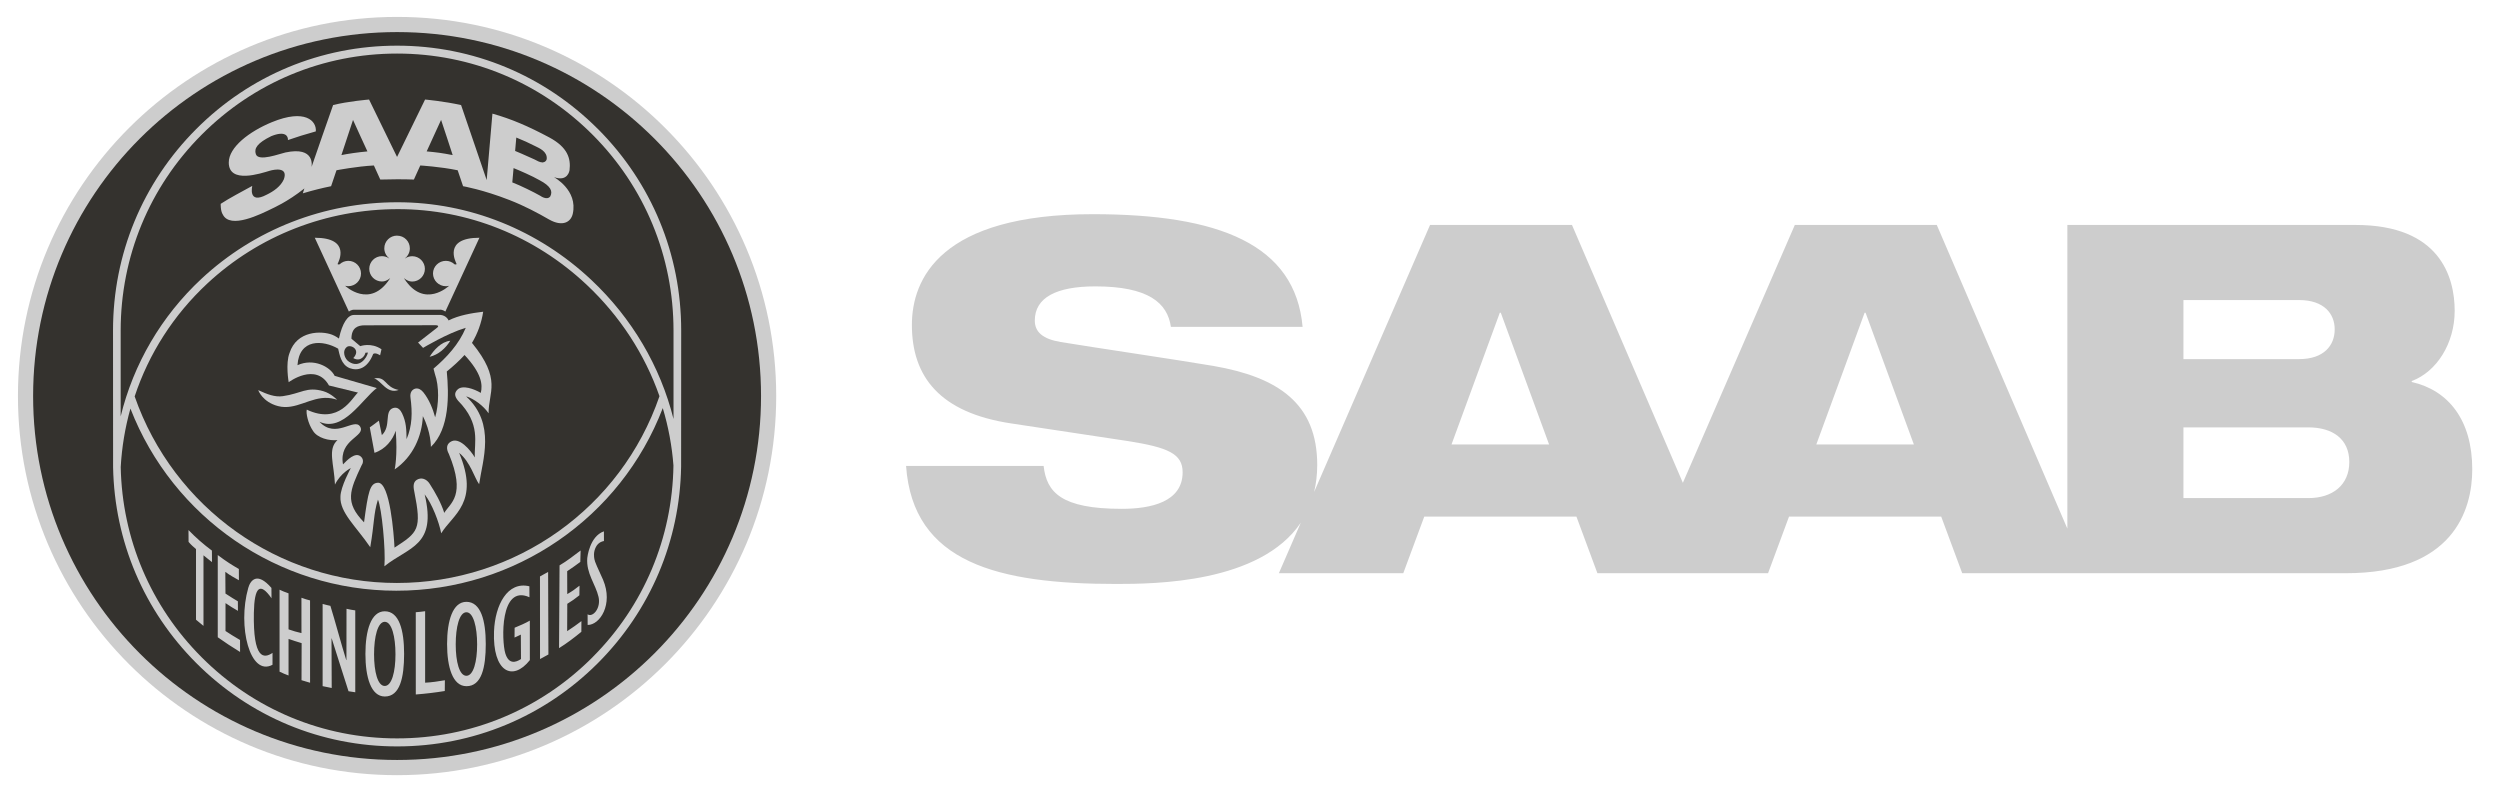 <?xml version="1.0" encoding="UTF-8"?> <svg xmlns="http://www.w3.org/2000/svg" xmlns:xlink="http://www.w3.org/1999/xlink" viewBox="0 0 101 32"><g fill="none" fill-rule="evenodd"><path d="M97.434 15.434v-.04c1.005-.374 1.735-1.517 1.735-2.837 0-1.361-.591-3.469-4.001-3.469H83.521v12.268L78.246 9.088h-5.735L67.988 19.506 63.508 9.088h-5.734l-4.684 10.788c.08-.334.126-.695.126-1.092 0-2.483-1.576-3.547-4.198-4.001-1.379-.236-4.985-.768-6.168-.966-.709-.119-1.044-.395-1.044-.867 0-.926.867-1.38 2.444-1.38 2.148 0 2.916.67 3.054 1.636h5.321c-.295-3.331-3.37-4.553-8.473-4.553-6.169 0-7.312 2.621-7.312 4.474 0 2.089 1.123 3.547 4.02 3.981l4.691.709c1.636.257 2.227.513 2.227 1.262 0 1.202-1.281 1.478-2.463 1.478-2.444 0-3.035-.67-3.153-1.734h-5.557c.276 3.922 3.724 4.769 8.493 4.769 1.545 0 5.808-.028 7.455-2.477l-.887 2.043h5.026l.848-2.286h6.148l.847 2.286h6.894l.847-2.286h6.149l.848 2.286h15.502c4.316 0 5.104-2.523 5.104-4.198 0-1.99-.965-3.193-2.444-3.527zm-38.793 2.522l1.951-5.321h.04l1.951 5.321h-3.942zm14.738 0l1.951-5.321h.039l1.951 5.321h-3.941zm14.833-5.834h4.671c1.005 0 1.439.552 1.439 1.183 0 .65-.434 1.203-1.439 1.203H88.211v-2.385zm5.045 8.001H88.211v-2.857h5.045c.986 0 1.656.473 1.656 1.399 0 .926-.67 1.458-1.656 1.458zM16.042 31.317c8.459 0 15.317-6.858 15.317-15.317 0-8.459-6.857-15.317-15.317-15.317C7.583.683.725 7.541.725 16S7.583 31.317 16.042 31.317" fill="#CDCDCD"></path><path d="M16.042 1.296c-8.121 0-14.704 6.583-14.704 14.704 0 8.121 6.583 14.703 14.704 14.703 8.121 0 14.704-6.583 14.704-14.703 0-8.121-6.583-14.704-14.704-14.704" fill="#34322E"></path><path d="M24.157 5.214c-2.168-2.173-5.049-3.369-8.115-3.369-3.066 0-5.947 1.196-8.115 3.369-2.168 2.172-3.361 5.061-3.361 8.134 0-0.0.001 5.453.003 5.527 0 .002-.001.004-.001.006h.001c.058 2.987 1.245 5.787 3.359 7.905 2.168 2.172 5.049 3.369 8.115 3.369 3.065 0 5.947-1.197 8.115-3.369 2.119-2.124 3.307-4.932 3.359-7.928l.003-5.51c0-3.073-1.194-5.961-3.361-8.134zm-.218 21.338c-2.11 2.115-4.914 3.279-7.897 3.279-2.983 0-5.788-1.164-7.897-3.279-2.055-2.059-3.21-4.78-3.268-7.684.045-.808.178-1.599.392-2.362 1.719 4.421 5.979 7.359 10.742 7.359 4.797 0 9.068-2.946 10.765-7.378.225.75.371 1.526.431 2.316-.043 2.928-1.199 5.674-3.269 7.748zM5.441 16.013c.572-1.726 1.571-3.29 2.933-4.558 2.082-1.938 4.818-3.006 7.705-3.006 2.818 0 5.524 1.083 7.619 3.052 1.35 1.268 2.353 2.815 2.945 4.505-1.552 4.515-5.81 7.546-10.61 7.546-4.77 0-9.02-3.028-10.593-7.538zm21.769.914c-.532-2.124-1.676-4.073-3.323-5.621-2.152-2.021-4.933-3.135-7.829-3.135-2.965 0-5.775 1.097-7.915 3.088-1.628 1.516-2.75 3.443-3.268 5.563v-3.464c0-2.99 1.162-5.801 3.271-7.915C10.255 3.329 13.06 2.164 16.042 2.164c2.983 0 5.787 1.164 7.897 3.278 2.11 2.114 3.271 4.926 3.271 7.915v3.569z" fill="#CDCDCD"></path><path d="M13.455 4.245c.602-.153 1.455-.224 1.455-.224l1.131 2.32 1.132-2.32s.773.07 1.455.224l1.034 3.03.232-2.684c.763.214 1.455.511 2.293.959.753.403.88.859.822 1.33-.003.008-.065.477-.627.276-.012 0 .975.517.757 1.485-.081.347-.427.524-.952.229-.465-.268-.987-.548-1.605-.789-1.082-.423-1.874-.558-1.874-.558l-.218-.644c-.711-.146-1.511-.194-1.511-.194l-.258.569c-.379-.016-.965-.014-1.358 0l-.258-.569c-.694.036-1.511.194-1.511.194l-.218.644c-.359.073-.716.16-1.143.288l.064-.198c-.697.556-1.298.806-1.298.811-.455.222-1.698.851-1.998.242-.095-.141-.085-.431-.085-.431.367-.242.897-.514 1.276-.725 0 0-.19.766.585.354.275-.134.561-.329.691-.621.179-.502-.37-.403-.575-.343-.351.103-1.647.543-1.651-.331-.003-.623.837-1.261 1.739-1.632 1.35-.556 1.815-.049 1.778.371-.546.152-.663.196-1.126.35.01-.156-.106-.389-.677-.156-.557.273-.699.491-.62.726.102.316.973-.021 1.191-.067 1.221-.262 1.061.563 1.06.585 0 0 .864-2.5.87-2.5zm.339 2.021c.238-.051.665-.114 1.05-.149-.002.004-.582-1.272-.582-1.272l-.469 1.422zm6.903 1.103c.321.122.865.39 1.127.539 0 0 .273.203.407.027.105-.206.028-.409-.426-.651-.294-.171-.848-.41-1.057-.493l-.051.579zm.113-1.271s.468.194.783.343c.119.056.188.114.329.123.111-.013.152-.079.165-.135.036-.31-.316-.449-.436-.511-.345-.173-.45-.219-.793-.361 0 .008-.047.541-.047.541zm-3.572.019c.372.034.604.061 1.05.149.005.001-.468-1.422-.468-1.422l-.582 1.272zM10.431 15.761c.369.169.67.29.996.244.742-.106.961-.398 1.64-.2.309.091.552.345.552.345s-.176-.062-.367-.074c-.723-.043-1.303.513-2.012.332-.639-.164-.809-.647-.809-.647" fill="#CDCDCD"></path><path d="M14.462 15.86c-.235.202-.754 1.313-2.068.689-.038.133.046.561.253.861.179.285.649.406.986.369-.406.377-.138.948-.1 1.797.23-.467.641-.668.641-.668 0 0-.418.759-.42 1.161-.03.64.629 1.193 1.204 2.038.17-.987.13-1.345.311-1.923.153.341.316 2.027.261 2.693.99-.793 2.127-.814 1.626-2.904.3.376.585 1.131.669 1.573v-.001c.467-.759 1.567-1.244.724-3.251.46.376.624 1.024.808 1.268.135-.961.682-2.431-.516-3.539l.007-.007c.3.098.679.369.891.681-.007-.863.544-1.357-.671-2.845.225-.371.385-.811.453-1.259-.459.054-1.001.147-1.398.353-.014-.038-.103-.2-.321-.223l-3.507.001c-.242-0-.465.326-.602.953-.011-.006-.123-.097-.276-.155-.426-.162-1.427-.174-1.72.74-.167.428-.034 1.179-.034 1.179s1.094-.82 1.628.132m.813-.956c-.175-.105-.3-.433-.091-.599.15-.119.584.103.26.449.301.174.479-.113.489-.216l.103-.008c-.041.212-.341.65-.761.374M17.78 12.51c.119 0 .212.077.212.077l1.377-2.982c-1.484.001-.953.987-.929 1.044.024.058-.075.03-.075.03-.091-.087-.216-.141-.353-.141-.283 0-.519.228-.519.511 0 .283.236.514.519.514.045 0 .089-.006.131-.017 0 0-1.001.953-1.806-.281-.06-.093.084.111.317.11.283-.001.512-.23.512-.512s-.229-.512-.512-.512c-.109 0-.21.034-.293.092l.001-.007c.119-.094.196-.24.196-.403 0-.283-.229-.512-.512-.512l-.007-.002c-.283 0-.513.229-.513.512 0 .164.077.309.197.403l0.0.007c-.083-.058-.184-.092-.293-.092-.283 0-.512.229-.512.512s.229.511.512.512c.233.001.378-.203.317-.109-.804 1.234-1.805.281-1.805.281.041.011.085.017.131.017.282 0 .512-.229.512-.512 0-.283-.23-.512-.512-.512-.137 0-.261.053-.353.141 0 0-.1.027-.075-.03.025-.057.556-1.043-.928-1.044l1.377 2.982s.093-.075.212-.075h3.476" fill="#CDCDCD"></path><path d="M19.425 15.869c.078-.323.041-.778-.657-1.527-.223.243-.468.462-.718.666.087.913.124 2.315-.642 3.046 0 0 .01-.595-.325-1.241-.034.812-.4 1.646-1.138 2.151 0 0 .125-.564.042-1.561-.12.37-.413.746-.858.892l-.19-1.029s.367-.262.368-.272c-.001.011.12.585.12.585.39-.369.081-.961.452-1.093.196-.063.301.085.363.209.173.357.177.662.183 1.048.231-.543.24-1.077.157-1.689-.026-.209.073-.319.197-.354.133-.028.238.045.326.151.231.289.384.669.475 1.008.152-.516.169-1.248-.012-1.758-.022-.1-.054-.207-.054-.207.533-.453 1.022-.982 1.303-1.65-.746.219-1.725.811-1.725.811l-.202-.216.774-.603c.049-.038.07-.094-.07-.097l-2.856.004c-.27-.001-.538.085-.54.541l.356.301s.439-.164.858.126l-.056.244s-.184-.126-.279-.056c-.235.606-.629.693-.951.575-.356-.147-.409-.564-.465-.787-.613-.355-1.57-.414-1.643.667.654-.297 1.323.065 1.503.432l1.702.492c-.58.434-1.361 1.807-2.318 1.361.665.72 1.408-.181 1.644.196.242.403-.873.505-.692 1.527.164-.168.499-.523.727-.311.132.122.069.295.026.346-.483 1.024-.693 1.495.097 2.306.167-1.249.237-1.588.568-1.6.481-.002.638 2.099.663 2.622.959-.622 1.105-.734.799-2.266-.063-.274-.021-.432.166-.505.201-.075.374.061.456.193.225.35.457.758.589 1.174.244-.405.887-.687.186-2.381-.115-.209-.094-.388.063-.486.35-.235.82.348.986.627-.033-.598.257-1.344-.678-2.293-.151-.183-.151-.319-.026-.444.202-.209.684-.025.946.13" fill="#34322E"></path><path d="M15.113 15.289c.504-.099.416.354.993.465-.482.181-.702-.386-.993-.465M18.192 13.767c-.191.304-.479.566-.835.648.16-.262.467-.612.835-.648M7.919 22.182c-.11-.095-.186-.155-.301-.29l-.003-.478c.298.309.615.584.946.83l.004.465c-.116-.087-.231-.184-.344-.275v2.852c-.094-.076-.211-.17-.302-.249v-2.855M8.799 22.425c.377.283.57.399.851.562l.002.455c-.187-.109-.338-.182-.549-.339l.006.877c.2.132.362.231.501.313l.003.386c-.171-.1-.311-.18-.502-.313l-.001 1.127c.188.125.327.211.587.363l.002.484c-.448-.281-.502-.315-.902-.595 0 0 .001-3.319 0-3.319M11.009 26.857c-.905.491-1.424-1.548-.979-3.107.084-.294.351-.674.936.002l.003.418c-.465-.667-.693-.468-.713.59-.033 1.881.401 1.853.754 1.617l-.001.479M11.294 23.824c.124.057.178.082.363.147v1.455c.169.059.344.113.522.151l-.001-1.428c.154.06.226.074.348.107l.001 3.327c-.121-.032-.226-.066-.346-.103l.005-1.497c-.177-.053-.356-.11-.529-.171v1.478c-.117-.041-.237-.095-.363-.154v-3.311M13.036 24.399c.134.038.201.052.312.077.196.629.442 1.564.64 2.191.003.001.006-0.0.008 0l.003-2.072c.113.023.238.052.354.065V27.968c-.103-.013-.17-.027-.273-.042-.198-.633-.483-1.499-.679-2.134-.003-.001-.006 0-.008 0l.008 2.003c-.114-.022-.254-.05-.367-.075 0 0 .001-3.322 0-3.322M16.798 24.734c.131-.009.236-.022.377-.041v2.888c.273-.012.545-.057.798-.099l-.004.435c-.384.063-.789.111-1.171.14l-.001-3.322M21.406 26.669c-.702.885-1.509.47-1.448-1.156.04-1.07.544-2.041 1.429-1.827l.003.443c-1.204-.543-1.124 1.778-.976 2.265.137.453.421.375.634.231l-.006-.987c-.083.037-.171.085-.255.119l.004-.397c.205-.085.429-.179.614-.287l.001 1.596M21.814 23.289c.114-.06.218-.12.33-.183l.012 3.335c-.112.063-.225.124-.339.185 0 0-.002-3.336-.002-3.337M22.605 22.841c.316-.185.572-.393.852-.601l-.013.462c-.178.133-.343.25-.53.374l.003.925c.197-.114.312-.193.495-.34l-.005.389c-.18.142-.311.237-.489.344l-.005 1.105c.225-.145.389-.266.576-.406l-.002.432c-.281.231-.592.468-.902.66l.021-3.345M23.739 24.818c.202.14.548-.239.442-.703-.117-.511-.506-.952-.455-1.572.001-.008.088-.874.672-1.077l.002.391c-.388.072-.403.512-.403.531-.004.162.034.274.045.305.09.238.224.498.322.73.421.994-.13 1.83-.623 1.825l-.002-.429M16.326 26.418c0 .95-.166 1.724-.781 1.721-.555-.003-.782-.771-.782-1.721 0-.951.228-1.722.782-1.722.584 0.0.781.771.781 1.722zm-.782-1.297c-.284.001-.432.604-.432 1.312 0 .707.147 1.282.432 1.28.283-.001.433-.573.433-1.28 0-.708-.15-1.313-.433-1.312zM19.625 26.018c0 .941-.166 1.708-.782 1.704-.553-.003-.781-.763-.781-1.704 0-.941.228-1.704.781-1.704.585.001.782.763.782 1.704zm-.782-1.283c-.285.001-.432.599-.432 1.299 0 .7.147 1.269.432 1.268.283-.002.433-.568.433-1.268 0-.7-.15-1.3-.433-1.299z" fill="#CDCDCD"></path></g></svg> 